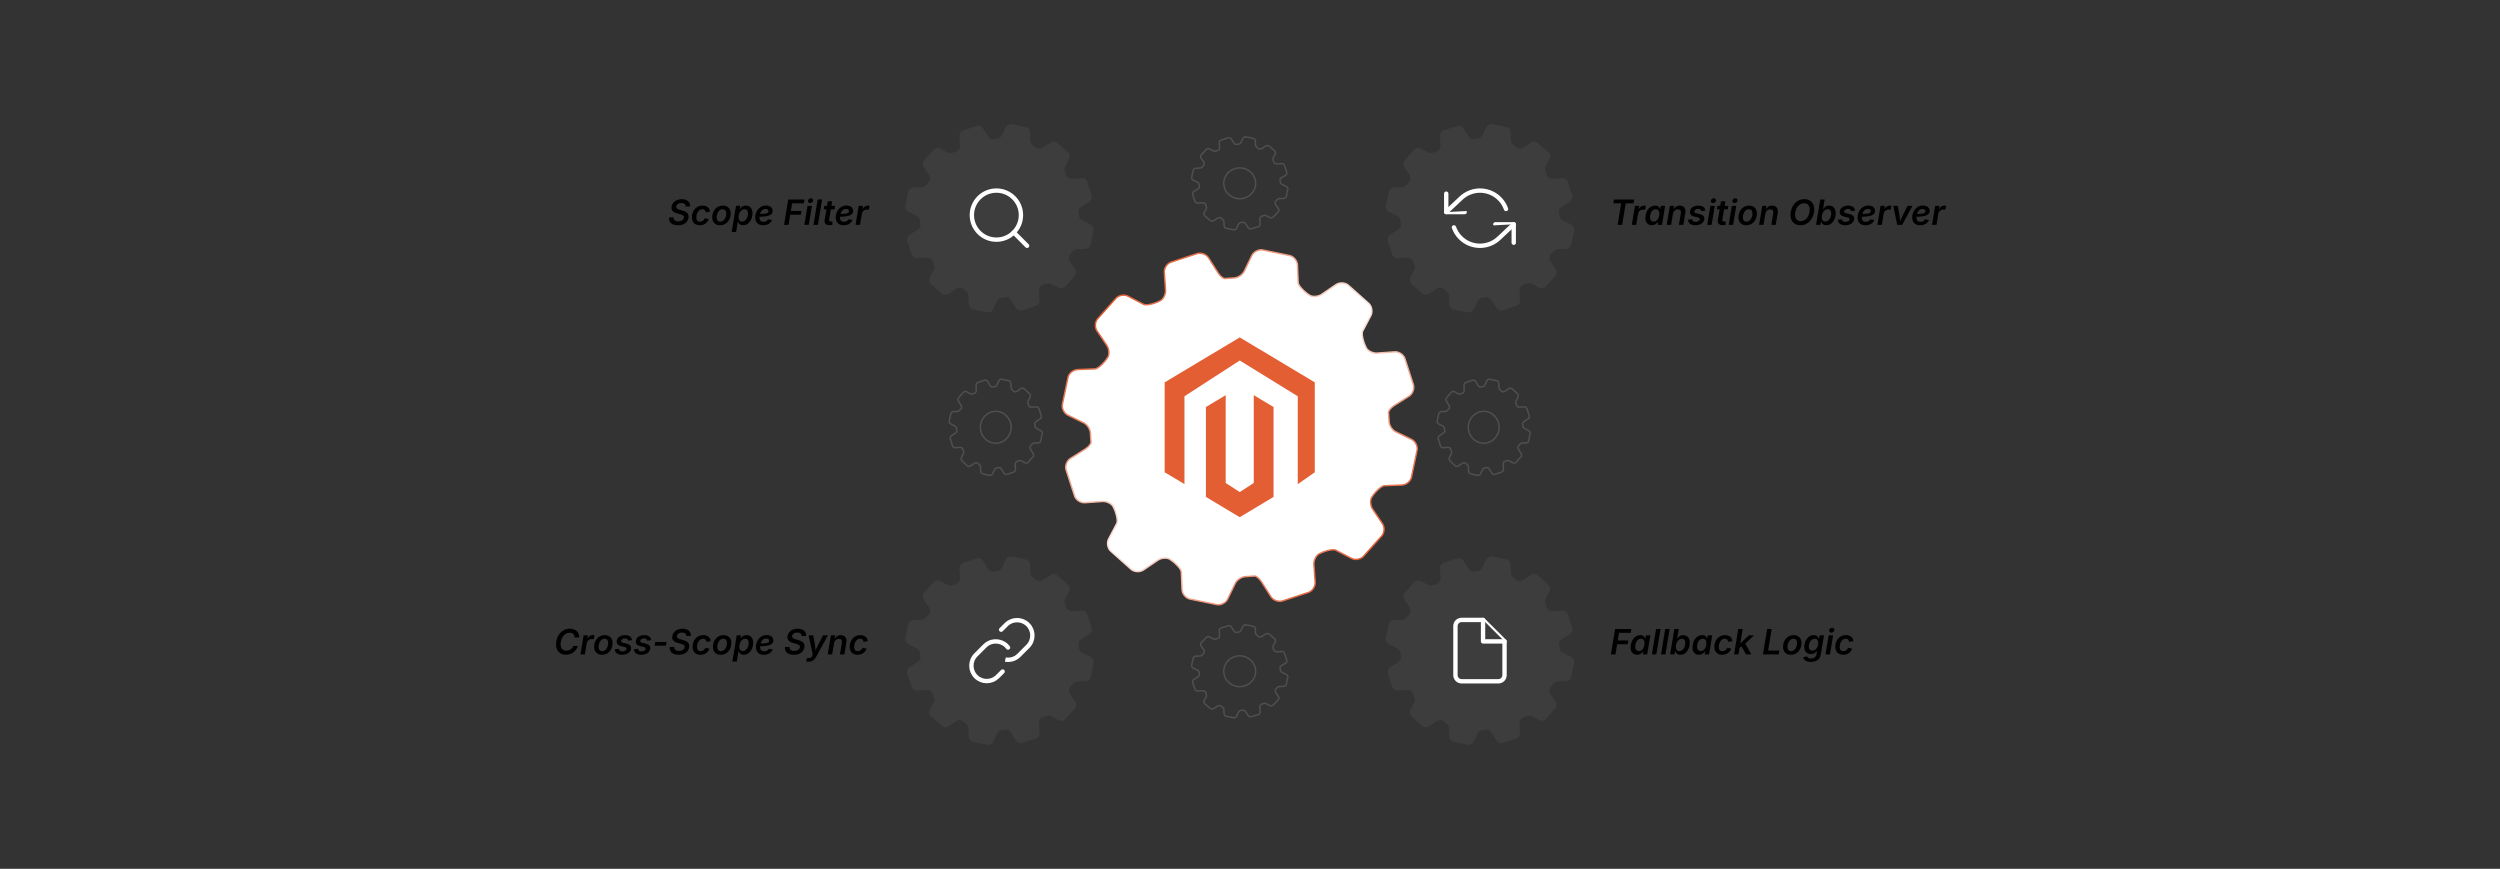 <?xml version="1.0" encoding="UTF-8"?><svg id="_02-Data-Processing-Mechanism" xmlns="http://www.w3.org/2000/svg" xmlns:xlink="http://www.w3.org/1999/xlink" viewBox="0 0 860 298.867"><rect x="0" y="0" width="860" height="298.867" fill="#333333" stroke="none"/><defs><linearGradient id="linear-gradient" x1="382.799" y1="103.318" x2="470.136" y2="190.655" gradientUnits="userSpaceOnUse"><stop offset="0" stop-color="#e45e34"/><stop offset=".5" stop-color="#fae2da"/><stop offset="1" stop-color="#e45e34"/></linearGradient></defs><g opacity=".42"><path d="M355.595,152.432l1.573-.063c.367-.016.746-.327.842-.694l.517-2.578c.053-.376-.173-.818-.503-.984l-1.418-.71c-.33-.166-.604-.611-.609-.991,0,0-.002-.19-.039-.635l-.012-.154c-.021-.167.216-.47.526-.672l1.335-.872c.31-.203.487-.669.394-1.036l-.789-2.501c-.135-.352-.545-.619-.911-.591l-1.578.118c-.366.027-.8-.179-.965-.46-.165-.282-.505-1.26-.334-1.596l.734-1.442c.171-.336.099-.831-.16-1.1l-1.895-1.755c-.287-.236-.771-.255-1.075-.042l-1.306.916c-.304.213-.779.258-1.056.101-.277-.157-1.047-.833-1.062-1.212l-.062-1.628c-.014-.379-.315-.771-.669-.871l-2.491-.537c-.363-.056-.79.179-.95.52l-.687,1.468c-.16.341-.591.625-.957.631,0,0-.184.003-.613.041l-.149.015c-.161.02-.453-.225-.648-.546l-.843-1.383c-.196-.32-.646-.504-1.001-.407l-2.418.817c-.341.14-.598.564-.572.942l.114,1.633c.026.378-.174.828-.445.999-.271.171-1.216.524-1.541.347l-1.396-.76c-.325-.176-.803-.103-1.063.164l-1.695,1.963c-.228.297-.245.798-.039,1.111l.886,1.352c.205.314.249.805.097,1.092-.153.287-.806,1.083-1.172,1.099l-1.575.063c-.366.015-.745.327-.841.693l-.517,2.579c-.053.375.174.818.503.983l1.419.71c.33.165.604.611.608.991,0,0,.003.191.04.635l.014.155c.02.167-.217.469-.528.672l-1.336.872c-.31.202-.487.668-.394,1.035l.789,2.501c.135.353.545.619.911.591l1.577-.118c.366-.028.8.179.965.46.165.28.506,1.26.335,1.596l-.734,1.443c-.171.336-.099.831.159,1.1l1.897,1.756c.288.235.771.254,1.075.041l1.306-.917c.304-.213.779-.258,1.056-.1.277.158,1.046.833,1.061,1.212l.062,1.629c.014.379.315.771.669.872l2.49.535c.363.055.79-.179.951-.52l.688-1.469c.16-.341.591-.625.958-.631,0,0,.183-.002.613-.039l.148-.013c.161-.022.453.223.648.544l.843,1.384c.195.321.645.505,1.0.409l2.418-.818c.341-.139.598-.564.572-.942l-.114-1.633c-.026-.378.174-.828.445-.999.271-.171,1.217-.523,1.541-.347l1.395.759c.324.177.803.103,1.063-.165l1.696-1.963c.228-.297.246-.797.04-1.112l-.886-1.351c-.206-.314-.25-.806-.097-1.093.152-.287.805-1.084,1.171-1.098ZM342.542,152.477c-2.926,0-5.306-2.463-5.306-5.49,0-3.028,2.38-5.49,5.306-5.49,2.926,0,5.306,2.463,5.306,5.49,0,3.027-2.38,5.49-5.306,5.49Z" fill="none" stroke="#777" stroke-miterlimit="10" stroke-width=".5"/><path d="M523.445,152.432l1.573-.063c.367-.016.746-.327.842-.694l.517-2.578c.053-.376-.173-.818-.503-.984l-1.418-.71c-.33-.166-.604-.611-.609-.991,0,0-.002-.19-.039-.635l-.012-.154c-.021-.167.216-.47.526-.672l1.335-.872c.31-.203.487-.669.394-1.036l-.789-2.501c-.135-.352-.545-.619-.911-.591l-1.578.118c-.366.027-.8-.179-.965-.46-.165-.282-.505-1.26-.334-1.596l.734-1.442c.171-.336.099-.831-.16-1.1l-1.895-1.755c-.287-.236-.771-.255-1.075-.042l-1.306.916c-.304.213-.779.258-1.056.101-.277-.157-1.047-.833-1.062-1.212l-.062-1.628c-.014-.379-.315-.771-.669-.871l-2.491-.537c-.363-.056-.79.179-.95.52l-.687,1.468c-.16.341-.591.625-.957.631,0,0-.184.003-.613.041l-.149.015c-.161.02-.453-.225-.648-.546l-.843-1.383c-.196-.32-.646-.504-1.001-.407l-2.418.817c-.341.14-.598.564-.572.942l.114,1.633c.026.378-.174.828-.445.999-.271.171-1.216.524-1.541.347l-1.396-.76c-.325-.176-.803-.103-1.063.164l-1.695,1.963c-.228.297-.245.798-.039,1.111l.886,1.352c.205.314.249.805.097,1.092-.153.287-.806,1.083-1.172,1.099l-1.575.063c-.366.015-.745.327-.841.693l-.517,2.579c-.053.375.174.818.503.983l1.419.71c.33.165.604.611.608.991,0,0,.003.191.04.635l.014.155c.02.167-.217.469-.528.672l-1.336.872c-.31.202-.487.668-.394,1.035l.789,2.501c.135.353.545.619.911.591l1.577-.118c.366-.028.8.179.965.46.165.28.506,1.26.335,1.596l-.734,1.443c-.171.336-.099.831.159,1.1l1.897,1.756c.288.235.771.254,1.075.041l1.306-.917c.304-.213.779-.258,1.056-.1.277.158,1.046.833,1.061,1.212l.062,1.629c.014.379.315.771.669.872l2.49.535c.363.055.79-.179.951-.52l.688-1.469c.16-.341.591-.625.958-.631,0,0,.183-.002.613-.039l.148-.013c.161-.022.453.223.648.544l.843,1.384c.195.321.645.505,1.0.409l2.418-.818c.341-.139.598-.564.572-.942l-.114-1.633c-.026-.378.174-.828.445-.999.271-.171,1.217-.523,1.541-.347l1.395.759c.324.177.803.103,1.063-.165l1.696-1.963c.228-.297.246-.797.04-1.112l-.886-1.351c-.206-.314-.25-.806-.097-1.093.152-.287.805-1.084,1.171-1.098ZM510.391,152.477c-2.926,0-5.306-2.463-5.306-5.49,0-3.028,2.38-5.49,5.306-5.49,2.926,0,5.306,2.463,5.306,5.49,0,3.027-2.38,5.49-5.306,5.49Z" fill="none" stroke="#777" stroke-miterlimit="10" stroke-width=".5"/><path d="M421.021,76.115l.063,1.573c.016.367.327.746.694.842l2.578.517c.376.053.818-.173.984-.503l.71-1.418c.166-.33.611-.604.991-.609,0,0,.19-.002.635-.039l.154-.012c.167-.021.47.216.672.526l.872,1.335c.203.31.669.487,1.036.394l2.501-.789c.352-.135.619-.545.591-.911l-.118-1.578c-.027-.366.179-.8.46-.965.282-.165,1.26-.505,1.596-.334l1.442.734c.336.171.831.099,1.1-.16l1.755-1.895c.236-.287.255-.771.042-1.075l-.916-1.306c-.213-.304-.258-.779-.101-1.056.157-.277.833-1.047,1.212-1.062l1.628-.062c.379-.014.771-.315.871-.669l.537-2.491c.056-.363-.179-.79-.52-.95l-1.468-.687c-.341-.16-.625-.591-.631-.957,0,0-.003-.184-.041-.613l-.015-.149c-.02-.161.225-.453.546-.648l1.383-.843c.32-.196.504-.646.407-1.001l-.817-2.418c-.14-.341-.564-.598-.942-.572l-1.633.114c-.378.026-.828-.174-.999-.445-.171-.271-.524-1.216-.347-1.541l.76-1.396c.176-.325.103-.803-.164-1.063l-1.963-1.695c-.297-.228-.798-.245-1.111-.039l-1.352.886c-.314.205-.805.249-1.092.097-.287-.153-1.083-.806-1.099-1.172l-.063-1.575c-.015-.366-.327-.745-.693-.841l-2.579-.517c-.375-.053-.818.174-.983.503l-.71,1.419c-.165.33-.611.604-.991.608,0,0-.191.003-.635.04l-.155.014c-.167.02-.469-.217-.672-.528l-.872-1.336c-.202-.31-.668-.487-1.035-.394l-2.501.789c-.353.135-.619.545-.591.911l.118,1.577c.028.366-.179.8-.46.965-.28.165-1.26.506-1.596.335l-1.443-.734c-.336-.171-.831-.099-1.1.159l-1.756,1.897c-.235.288-.254.771-.041,1.075l.917,1.306c.213.304.258.779.1,1.056-.158.277-.833,1.046-1.212,1.061l-1.629.062c-.379.014-.771.315-.872.669l-.535,2.49c-.055.363.179.79.52.951l1.469.688c.341.16.625.591.631.958,0,0,.002.183.039.613l.013.148c.022.161-.223.453-.544.648l-1.384.843c-.321.195-.505.645-.409,1l.818,2.418c.139.341.564.598.942.572l1.633-.114c.378-.026.828.174.999.445.171.271.523,1.217.347,1.541l-.759,1.395c-.177.324-.103.803.165,1.063l1.963,1.696c.297.228.797.246,1.112.04l1.351-.886c.314-.206.806-.25,1.093-.097.287.152,1.084.805,1.098,1.171ZM420.976,63.062c0-2.926,2.463-5.306,5.49-5.306,3.028,0,5.49,2.38,5.49,5.306,0,2.926-2.463,5.306-5.49,5.306-3.027,0-5.49-2.38-5.49-5.306Z" fill="none" stroke="#777" stroke-miterlimit="10" stroke-width=".5"/><path d="M421.021,243.964l.063,1.573c.016.367.327.746.694.842l2.578.517c.376.053.818-.173.984-.503l.71-1.418c.166-.33.611-.604.991-.609,0,0,.19-.002.635-.039l.154-.012c.167-.021.47.216.672.526l.872,1.335c.203.31.669.487,1.036.394l2.501-.789c.352-.135.619-.545.591-.911l-.118-1.578c-.027-.366.179-.8.46-.965.282-.165,1.26-.505,1.596-.334l1.442.734c.336.171.831.099,1.1-.16l1.755-1.895c.236-.287.255-.771.042-1.075l-.916-1.306c-.213-.304-.258-.779-.101-1.056.157-.277.833-1.047,1.212-1.062l1.628-.062c.379-.014.771-.315.871-.669l.537-2.491c.056-.363-.179-.79-.52-.95l-1.468-.687c-.341-.16-.625-.591-.631-.957,0,0-.003-.184-.041-.613l-.015-.149c-.02-.161.225-.453.546-.648l1.383-.843c.32-.196.504-.646.407-1.001l-.817-2.418c-.14-.341-.564-.598-.942-.572l-1.633.114c-.378.026-.828-.174-.999-.445-.171-.271-.524-1.216-.347-1.541l.76-1.396c.176-.325.103-.803-.164-1.063l-1.963-1.695c-.297-.228-.798-.245-1.111-.039l-1.352.886c-.314.205-.805.249-1.092.097-.287-.153-1.083-.806-1.099-1.172l-.063-1.575c-.015-.366-.327-.745-.693-.841l-2.579-.517c-.375-.053-.818.174-.983.503l-.71,1.419c-.165.33-.611.604-.991.608,0,0-.191.003-.635.04l-.155.014c-.167.02-.469-.217-.672-.528l-.872-1.336c-.202-.31-.668-.487-1.035-.394l-2.501.789c-.353.135-.619.545-.591.911l.118,1.577c.028.366-.179.8-.46.965-.28.165-1.26.506-1.596.335l-1.443-.734c-.336-.171-.831-.099-1.1.159l-1.756,1.897c-.235.288-.254.771-.041,1.075l.917,1.306c.213.304.258.779.1,1.056-.158.277-.833,1.046-1.212,1.061l-1.629.062c-.379.014-.771.315-.872.669l-.535,2.49c-.055.363.179.79.52.951l1.469.688c.341.16.625.591.631.958,0,0,.002.183.039.613l.013.148c.022.161-.223.453-.544.648l-1.384.843c-.321.195-.505.645-.409,1l.818,2.418c.139.341.564.598.942.572l1.633-.114c.378-.026.828.174.999.445.171.271.523,1.217.347,1.541l-.759,1.395c-.177.324-.103.803.165,1.063l1.963,1.696c.297.228.797.246,1.112.04l1.351-.886c.314-.206.806-.25,1.093-.097.287.152,1.084.805,1.098,1.171ZM420.976,230.911c0-2.926,2.463-5.306,5.49-5.306,3.028,0,5.49,2.38,5.49,5.306,0,2.926-2.463,5.306-5.49,5.306-3.027,0-5.49-2.38-5.49-5.306Z" fill="none" stroke="#777" stroke-miterlimit="10" stroke-width=".5"/></g><path d="M370.278,85.724l3.189-.124c.743-.031,1.511-.64,1.706-1.359l1.048-5.051c.107-.736-.351-1.602-1.019-1.927l-2.874-1.391c-.668-.324-1.224-1.198-1.234-1.941,0,0-.005-.372-.08-1.243l-.025-.301c-.042-.326.438-.92,1.067-1.317l2.706-1.708c.628-.398.988-1.311.799-2.03l-1.599-4.899c-.274-.69-1.105-1.212-1.846-1.158l-3.199.232c-.742.053-1.621-.351-1.956-.901-.334-.552-1.024-2.468-.678-3.126l1.487-2.825c.346-.659.2-1.628-.323-2.154l-3.842-3.437c-.583-.462-1.562-.5-2.179-.083l-2.648,1.795c-.615.416-1.579.506-2.141.198-.562-.308-2.123-1.632-2.152-2.374l-.126-3.19c-.029-.743-.639-1.51-1.356-1.706l-5.05-1.051c-.735-.109-1.602.35-1.926,1.018l-1.392,2.876c-.325.669-1.197,1.225-1.94,1.236,0,0-.372.006-1.243.079l-.303.029c-.326.04-.918-.44-1.314-1.07l-1.709-2.71c-.396-.628-1.309-.986-2.028-.797l-4.902,1.6c-.691.274-1.212,1.104-1.159,1.845l.232,3.2c.053.741-.352,1.622-.903,1.957-.549.335-2.465,1.026-3.123.68l-2.829-1.488c-.658-.345-1.628-.201-2.155.322l-3.437,3.845c-.461.583-.497,1.563-.08,2.177l1.797,2.649c.416.614.505,1.577.196,2.14-.31.562-1.633,2.121-2.376,2.152l-3.192.124c-.741.03-1.51.64-1.706,1.357l-1.049,5.051c-.107.735.352,1.602,1.02,1.926l2.877,1.391c.668.324,1.223,1.197,1.232,1.94,0,0,.006.374.082,1.243l.028.303c.04.327-.44.919-1.069,1.315l-2.708,1.708c-.629.396-.988,1.309-.799,2.027l1.6,4.899c.274.691,1.105,1.212,1.846,1.158l3.196-.232c.741-.055,1.622.351,1.956.902.335.548,1.025,2.467.68,3.125l-1.487,2.826c-.346.658-.201,1.628.323,2.155l3.844,3.44c.584.461,1.563.497,2.179.081l2.648-1.796c.616-.418,1.578-.506,2.14-.195.561.309,2.121,1.632,2.151,2.373l.126,3.192c.029.742.639,1.511,1.357,1.708l5.048,1.048c.735.108,1.602-.351,1.927-1.018l1.395-2.877c.324-.668,1.198-1.225,1.941-1.236,0,0,.371-.005,1.243-.077l.3-.026c.327-.043.918.436,1.314,1.066l1.709,2.71c.395.63,1.308.99,2.027.8l4.901-1.602c.69-.273,1.211-1.104,1.159-1.845l-.231-3.2c-.053-.741.353-1.622.902-1.957.549-.335,2.467-1.024,3.124-.68l2.828,1.486c.657.346,1.627.201,2.154-.323l3.438-3.845c.462-.583.498-1.562.081-2.178l-1.796-2.647c-.417-.616-.506-1.578-.198-2.14.308-.562,1.632-2.123,2.374-2.151Z" fill="#3d3d3d" stroke-width="0"/><path d="M535.574,85.724l3.189-.124c.743-.031,1.511-.64,1.706-1.359l1.048-5.051c.107-.736-.351-1.602-1.019-1.927l-2.874-1.391c-.668-.324-1.224-1.198-1.234-1.941,0,0-.005-.372-.08-1.243l-.025-.301c-.042-.326.438-.92,1.067-1.317l2.706-1.708c.628-.398.988-1.311.799-2.03l-1.599-4.899c-.274-.69-1.105-1.212-1.846-1.158l-3.199.232c-.742.053-1.621-.351-1.956-.901-.334-.552-1.024-2.468-.678-3.126l1.487-2.825c.346-.659.2-1.628-.323-2.154l-3.842-3.437c-.583-.462-1.562-.5-2.179-.083l-2.648,1.795c-.615.416-1.579.506-2.141.198-.562-.308-2.123-1.632-2.152-2.374l-.126-3.19c-.029-.743-.639-1.51-1.356-1.706l-5.05-1.051c-.735-.109-1.602.35-1.926,1.018l-1.392,2.876c-.325.669-1.197,1.225-1.94,1.236,0,0-.372.006-1.243.079l-.303.029c-.326.04-.918-.44-1.314-1.07l-1.709-2.71c-.396-.628-1.309-.986-2.028-.797l-4.902,1.6c-.691.274-1.212,1.104-1.159,1.845l.232,3.2c.053.741-.352,1.622-.903,1.957-.549.335-2.465,1.026-3.123.68l-2.829-1.488c-.658-.345-1.628-.201-2.155.322l-3.437,3.845c-.461.583-.497,1.563-.08,2.177l1.797,2.649c.416.614.505,1.577.196,2.14-.31.562-1.633,2.121-2.376,2.152l-3.192.124c-.741.03-1.51.64-1.706,1.357l-1.049,5.051c-.107.735.352,1.602,1.02,1.926l2.877,1.391c.668.324,1.223,1.197,1.232,1.94,0,0,.006.374.082,1.243l.028.303c.04.327-.44.919-1.069,1.315l-2.708,1.708c-.629.396-.988,1.309-.799,2.027l1.6,4.899c.274.691,1.105,1.212,1.846,1.158l3.196-.232c.741-.055,1.622.351,1.956.902.335.548,1.025,2.467.68,3.125l-1.487,2.826c-.346.658-.201,1.628.323,2.155l3.844,3.44c.584.461,1.563.497,2.179.081l2.648-1.796c.616-.418,1.578-.506,2.14-.195.561.309,2.121,1.632,2.151,2.373l.126,3.192c.029.742.639,1.511,1.357,1.708l5.048,1.048c.735.108,1.602-.351,1.927-1.018l1.395-2.877c.324-.668,1.198-1.225,1.941-1.236,0,0,.371-.005,1.243-.077l.3-.026c.327-.043.918.436,1.314,1.066l1.709,2.71c.395.63,1.308.99,2.027.8l4.901-1.602c.69-.273,1.211-1.104,1.159-1.845l-.231-3.2c-.053-.741.353-1.622.902-1.957.549-.335,2.467-1.024,3.124-.68l2.828,1.486c.657.346,1.627.201,2.154-.323l3.438-3.845c.462-.583.498-1.562.081-2.178l-1.796-2.647c-.417-.616-.506-1.578-.198-2.14.308-.562,1.632-2.123,2.374-2.151Z" fill="#3d3d3d" stroke-width="0"/><path d="M370.278,234.478l3.189-.124c.743-.031,1.511-.64,1.706-1.359l1.048-5.051c.107-.736-.351-1.602-1.019-1.927l-2.874-1.391c-.668-.324-1.224-1.198-1.234-1.941,0,0-.005-.372-.08-1.243l-.025-.301c-.042-.326.438-.92,1.067-1.317l2.706-1.708c.628-.398.988-1.311.799-2.03l-1.599-4.899c-.274-.69-1.105-1.212-1.846-1.158l-3.199.232c-.742.053-1.621-.351-1.956-.901-.334-.552-1.024-2.468-.678-3.126l1.487-2.825c.346-.659.2-1.628-.323-2.154l-3.842-3.437c-.583-.462-1.562-.5-2.179-.083l-2.648,1.795c-.615.416-1.579.506-2.141.198-.562-.308-2.123-1.632-2.152-2.374l-.126-3.19c-.029-.743-.639-1.51-1.356-1.706l-5.05-1.051c-.735-.109-1.602.35-1.926,1.018l-1.392,2.876c-.325.669-1.197,1.225-1.94,1.236,0,0-.372.006-1.243.079l-.303.029c-.326.04-.918-.44-1.314-1.07l-1.709-2.71c-.396-.628-1.309-.986-2.028-.797l-4.902,1.6c-.691.274-1.212,1.104-1.159,1.845l.232,3.2c.053.741-.352,1.622-.903,1.957-.549.335-2.465,1.026-3.123.68l-2.829-1.488c-.658-.345-1.628-.201-2.155.322l-3.437,3.845c-.461.583-.497,1.563-.08,2.177l1.797,2.649c.416.614.505,1.577.196,2.14-.31.562-1.633,2.121-2.376,2.152l-3.192.124c-.741.03-1.51.64-1.706,1.357l-1.049,5.051c-.107.735.352,1.602,1.02,1.926l2.877,1.391c.668.324,1.223,1.197,1.232,1.94,0,0,.006.374.082,1.243l.028.303c.04.327-.44.919-1.069,1.315l-2.708,1.708c-.629.396-.988,1.309-.799,2.027l1.6,4.899c.274.691,1.105,1.212,1.846,1.158l3.196-.232c.741-.055,1.622.351,1.956.902.335.548,1.025,2.467.68,3.125l-1.487,2.826c-.346.658-.201,1.628.323,2.155l3.844,3.44c.584.461,1.563.497,2.179.081l2.648-1.796c.616-.418,1.578-.506,2.14-.195.561.309,2.121,1.632,2.151,2.373l.126,3.192c.029.742.639,1.511,1.357,1.708l5.048,1.048c.735.108,1.602-.351,1.927-1.018l1.395-2.877c.324-.668,1.198-1.225,1.941-1.236,0,0,.371-.005,1.243-.077l.3-.026c.327-.043.918.436,1.314,1.066l1.709,2.71c.395.63,1.308.99,2.027.8l4.901-1.602c.69-.273,1.211-1.104,1.159-1.845l-.231-3.2c-.053-.741.353-1.622.902-1.957.549-.335,2.467-1.024,3.124-.68l2.828,1.486c.657.346,1.627.201,2.154-.323l3.438-3.845c.462-.583.498-1.562.081-2.178l-1.796-2.647c-.417-.616-.506-1.578-.198-2.14.308-.562,1.632-2.123,2.374-2.151Z" fill="#3d3d3d" stroke-width="0"/><path d="M535.574,234.478l3.189-.124c.743-.031,1.511-.64,1.706-1.359l1.048-5.051c.107-.736-.351-1.602-1.019-1.927l-2.874-1.391c-.668-.324-1.224-1.198-1.234-1.941,0,0-.005-.372-.08-1.243l-.025-.301c-.042-.326.438-.92,1.067-1.317l2.706-1.708c.628-.398.988-1.311.799-2.03l-1.599-4.899c-.274-.69-1.105-1.212-1.846-1.158l-3.199.232c-.742.053-1.621-.351-1.956-.901-.334-.552-1.024-2.468-.678-3.126l1.487-2.825c.346-.659.2-1.628-.323-2.154l-3.842-3.437c-.583-.462-1.562-.5-2.179-.083l-2.648,1.795c-.615.416-1.579.506-2.141.198-.562-.308-2.123-1.632-2.152-2.374l-.126-3.19c-.029-.743-.639-1.51-1.356-1.706l-5.05-1.051c-.735-.109-1.602.35-1.926,1.018l-1.392,2.876c-.325.669-1.197,1.225-1.94,1.236,0,0-.372.006-1.243.079l-.303.029c-.326.04-.918-.44-1.314-1.07l-1.709-2.71c-.396-.628-1.309-.986-2.028-.797l-4.902,1.6c-.691.274-1.212,1.104-1.159,1.845l.232,3.2c.053.741-.352,1.622-.903,1.957-.549.335-2.465,1.026-3.123.68l-2.829-1.488c-.658-.345-1.628-.201-2.155.322l-3.437,3.845c-.461.583-.497,1.563-.08,2.177l1.797,2.649c.416.614.505,1.577.196,2.14-.31.562-1.633,2.121-2.376,2.152l-3.192.124c-.741.03-1.51.64-1.706,1.357l-1.049,5.051c-.107.735.352,1.602,1.02,1.926l2.877,1.391c.668.324,1.223,1.197,1.232,1.94,0,0,.006.374.082,1.243l.028.303c.04.327-.44.919-1.069,1.315l-2.708,1.708c-.629.396-.988,1.309-.799,2.027l1.6,4.899c.274.691,1.105,1.212,1.846,1.158l3.196-.232c.741-.055,1.622.351,1.956.902.335.548,1.025,2.467.68,3.125l-1.487,2.826c-.346.658-.201,1.628.323,2.155l3.844,3.44c.584.461,1.563.497,2.179.081l2.648-1.796c.616-.418,1.578-.506,2.14-.195.561.309,2.121,1.632,2.151,2.373l.126,3.192c.029.742.639,1.511,1.357,1.708l5.048,1.048c.735.108,1.602-.351,1.927-1.018l1.395-2.877c.324-.668,1.198-1.225,1.941-1.236,0,0,.371-.005,1.243-.077l.3-.026c.327-.043.918.436,1.314,1.066l1.709,2.71c.395.63,1.308.99,2.027.8l4.901-1.602c.69-.273,1.211-1.104,1.159-1.845l-.231-3.2c-.053-.741.353-1.622.902-1.957.549-.335,2.467-1.024,3.124-.68l2.828,1.486c.657.346,1.627.201,2.154-.323l3.438-3.845c.462-.583.498-1.562.081-2.178l-1.796-2.647c-.417-.616-.506-1.578-.198-2.14.308-.562,1.632-2.123,2.374-2.151Z" fill="#3d3d3d" stroke-width="0"/><path d="M476.297,167.076l6.006-.233c1.399-.059,2.846-1.205,3.214-2.559l1.975-9.512c.202-1.386-.662-3.017-1.92-3.63l-5.412-2.62c-1.259-.611-2.305-2.256-2.325-3.656,0,0-.009-.701-.15-2.341l-.047-.567c-.079-.615.826-1.733,2.009-2.48l5.097-3.216c1.184-.75,1.861-2.469,1.505-3.823l-3.012-9.226c-.517-1.3-2.081-2.283-3.477-2.182l-6.025.436c-1.398.1-3.054-.662-3.684-1.698-.629-1.039-1.929-4.649-1.276-5.888l2.8-5.321c.651-1.241.377-3.065-.609-4.056l-7.236-6.473c-1.097-.871-2.942-.941-4.103-.156l-4.986,3.381c-1.159.784-2.974.952-4.032.372-1.058-.58-3.998-3.073-4.053-4.47l-.237-6.008c-.055-1.4-1.204-2.845-2.553-3.213l-9.51-1.98c-1.385-.206-3.017.66-3.627,1.917l-2.622,5.416c-.611,1.259-2.254,2.308-3.654,2.327,0,0-.701.011-2.34.149l-.57.055c-.615.075-1.729-.83-2.475-2.015l-3.218-5.104c-.747-1.182-2.466-1.858-3.82-1.501l-9.232,3.014c-1.302.516-2.283,2.079-2.182,3.475l.437,6.026c.099,1.396-.663,3.054-1.701,3.685-1.035.63-4.642,1.933-5.881,1.28l-5.328-2.802c-1.239-.65-3.066-.379-4.058.607l-6.472,7.241c-.869,1.097-.935,2.943-.15,4.1l3.384,4.989c.784,1.157.951,2.97.37,4.029-.584,1.059-3.076,3.994-4.474,4.053l-6.012.233c-1.396.056-2.843,1.205-3.212,2.556l-1.975,9.513c-.202,1.384.663,3.016,1.921,3.628l5.417,2.62c1.259.61,2.304,2.254,2.32,3.654,0,0,.012.704.154,2.341l.053.57c.075.616-.83,1.731-2.014,2.477l-5.1,3.217c-1.185.747-1.861,2.466-1.505,3.818l3.013,9.226c.517,1.3,2.081,2.283,3.477,2.182l6.019-.437c1.396-.103,3.055.662,3.684,1.698.63,1.033,1.931,4.647,1.28,5.886l-2.8,5.323c-.651,1.239-.379,3.066.608,4.058l7.24,6.478c1.099.868,2.944.935,4.103.152l4.986-3.382c1.16-.787,2.972-.952,4.03-.368,1.057.583,3.994,3.073,4.051,4.47l.237,6.011c.055,1.397,1.204,2.845,2.555,3.216l9.507,1.974c1.385.203,3.017-.661,3.629-1.918l2.628-5.418c.61-1.257,2.256-2.306,3.655-2.328,0,0,.699-.009,2.34-.146l.565-.049c.616-.082,1.729.822,2.475,2.008l3.219,5.104c.745,1.186,2.463,1.864,3.818,1.507l9.23-3.016c1.3-.514,2.281-2.079,2.182-3.475l-.435-6.026c-.1-1.396.664-3.054,1.699-3.685,1.034-.631,4.646-1.929,5.884-1.28l5.326,2.799c1.238.652,3.064.378,4.057-.608l6.474-7.241c.87-1.097.938-2.942.153-4.102l-3.382-4.984c-.786-1.159-.954-2.972-.372-4.03.58-1.058,3.074-3.999,4.471-4.052Z" fill="#fff" stroke="url(#linear-gradient)" stroke-miterlimit="10" stroke-width=".5"/><g id="LOGO"><polygon points="452.29 131.529 452.29 162.46 446.433 166.541 446.433 136.319 426.467 124.009 407.454 136.319 407.454 166.541 400.643 162.46 400.643 131.529 426.467 116.064 452.29 131.529" fill="#e45e34" stroke-width="0"/><polygon points="438.101 140.008 438.101 170.939 433.391 173.76 426.467 177.909 419.537 173.76 414.832 170.939 414.832 140.008 421.642 135.928 421.642 166.149 426.467 169.271 431.291 166.149 431.291 135.928 438.101 140.008" fill="#e45e34" stroke-width="0"/></g><path d="M233.225,77.493c-.672,0-1.25-.104-1.734-.313s-.843-.516-1.075-.92-.313-.894-.243-1.468h1.541c-.023.305.03.559.161.762s.322.354.574.454.542.149.87.149c.348,0,.661-.053.94-.158s.51-.253.691-.442.292-.409.331-.659c.039-.227.006-.414-.1-.562s-.268-.273-.486-.375-.482-.193-.791-.275l-.949-.258c-.668-.176-1.183-.45-1.544-.823s-.491-.878-.39-1.515c.082-.516.285-.967.609-1.354s.735-.688,1.233-.902,1.054-.322,1.667-.322c.617,0,1.15.106,1.6.319s.785.509,1.008.888.299.812.229,1.301h-1.512c.023-.371-.096-.66-.357-.867s-.629-.311-1.102-.311c-.332,0-.624.049-.876.146s-.455.233-.609.407-.251.37-.29.589c-.039.242.002.442.123.601s.289.284.504.378.436.17.662.229l.779.211c.309.078.604.182.888.311s.531.291.744.486.368.434.466.715.115.613.053.996c-.082.512-.276.962-.583,1.351s-.714.691-1.222.908-1.111.325-1.811.325Z" fill="#000" stroke-width="0"/><path d="M240.707,77.493c-.562,0-1.045-.113-1.447-.34s-.712-.545-.929-.955-.325-.889-.325-1.436c0-.512.08-1.008.24-1.488s.396-.912.706-1.295.692-.688,1.146-.914.973-.34,1.559-.34c.371,0,.709.048,1.014.144s.569.234.794.416.402.399.533.653.204.541.22.861l-1.459.264c-.012-.172-.043-.325-.094-.46s-.122-.25-.214-.346-.205-.169-.34-.22-.292-.076-.472-.076c-.355,0-.664.087-.926.261s-.48.402-.656.686-.307.59-.393.92-.129.651-.129.964c0,.285.042.538.126.759s.216.394.396.519.412.188.697.188c.191,0,.374-.029.548-.088s.333-.14.478-.243.273-.228.387-.372.203-.305.27-.48l1.383.328c-.125.324-.288.615-.489.873s-.436.477-.703.656-.562.318-.885.416-.667.146-1.034.146Z" fill="#000" stroke-width="0"/><path d="M247.703,77.493c-.57,0-1.057-.112-1.459-.337s-.711-.541-.926-.949-.322-.886-.322-1.433c0-.523.083-1.027.249-1.512s.406-.917.721-1.298.697-.683,1.148-.905.962-.334,1.532-.334,1.058.111,1.462.334.714.538.929.946.322.888.322,1.438c0,.527-.083,1.033-.249,1.518s-.407.917-.724,1.298-.7.682-1.151.902-.962.331-1.532.331ZM247.75,76.256c.352,0,.658-.09.92-.27s.478-.412.647-.697.297-.593.381-.923.126-.646.126-.946c0-.285-.044-.537-.132-.756s-.222-.391-.401-.516-.41-.188-.691-.188c-.352,0-.658.089-.92.267s-.478.409-.647.694-.297.593-.381.923-.126.647-.126.952c0,.426.1.775.299,1.049s.508.41.926.41Z" fill="#000" stroke-width="0"/><path d="M251.693,79.807l1.494-9h1.488l-.188,1.084h.053c.105-.164.245-.337.419-.519s.393-.335.656-.46.583-.188.958-.188c.449,0,.845.1,1.187.299s.61.492.806.879.293.861.293,1.424c0,.48-.068.965-.205,1.453s-.34.936-.609,1.342-.606.733-1.011.981-.874.372-1.409.372c-.391,0-.704-.066-.94-.199s-.415-.293-.536-.48-.209-.359-.264-.516h-.088l-.58,3.527h-1.523ZM255.244,76.221c.352,0,.656-.089.914-.267s.473-.409.645-.694.3-.592.384-.92.126-.641.126-.938c0-.43-.097-.774-.29-1.034s-.493-.39-.899-.39c-.34,0-.639.084-.896.252s-.473.39-.645.665-.301.578-.387.908-.129.657-.129.981c0,.441.099.791.296,1.049s.491.387.882.387Z" fill="#000" stroke-width="0"/><path d="M262.527,77.498c-.566,0-1.055-.106-1.465-.319s-.725-.518-.943-.914-.328-.872-.328-1.427c0-.562.091-1.093.272-1.591s.439-.939.773-1.324.726-.687,1.175-.905.941-.328,1.477-.328c.449,0,.848.075,1.195.226s.621.365.82.645.299.61.299.993c0,.395-.111.723-.334.984s-.556.469-.999.621-.995.261-1.655.325-1.43.097-2.309.097l.17-.973c.738,0,1.347-.016,1.825-.047s.853-.084,1.122-.158.46-.177.571-.308.167-.294.167-.489c0-.223-.093-.398-.278-.527s-.435-.193-.747-.193c-.402,0-.737.101-1.005.302s-.479.458-.636.771-.269.639-.337.979-.103.646-.103.92c0,.27.043.515.129.735s.23.395.434.521.475.19.814.19c.363,0,.685-.076.964-.229s.483-.363.612-.633l1.383.234c-.223.551-.606.992-1.151,1.324s-1.183.498-1.913.498Z" fill="#000" stroke-width="0"/><path d="M269.705,77.358l1.447-8.73h5.59l-.223,1.312h-4.025l-.434,2.631h3.633l-.211,1.295h-3.633l-.58,3.492h-1.564Z" fill="#000" stroke-width="0"/><path d="M276.695,77.358l1.084-6.551h1.523l-1.084,6.551h-1.523ZM278.693,69.881c-.242,0-.437-.082-.583-.246s-.2-.361-.161-.592c.035-.23.154-.427.357-.589s.426-.243.668-.243c.246,0,.442.081.589.243s.2.358.161.589-.159.428-.36.592-.425.246-.671.246Z" fill="#000" stroke-width="0"/><path d="M282.807,68.627l-1.447,8.73h-1.523l1.447-8.73h1.523Z" fill="#000" stroke-width="0"/><path d="M287.271,70.807l-.193,1.195h-3.721l.193-1.195h3.721ZM284.746,69.248h1.523l-1.037,6.264c-.043.242-.021.418.064.527s.244.164.475.164c.066,0,.158-.009.275-.026s.213-.034.287-.05l.041,1.178c-.168.047-.341.082-.519.105s-.351.035-.519.035c-.633,0-1.091-.156-1.374-.469s-.376-.758-.278-1.336l1.061-6.393Z" fill="#000" stroke-width="0"/><path d="M290.219,77.498c-.566,0-1.055-.106-1.465-.319s-.725-.518-.943-.914-.328-.872-.328-1.427c0-.562.091-1.093.272-1.591s.439-.939.773-1.324.726-.687,1.175-.905.941-.328,1.477-.328c.449,0,.848.075,1.195.226s.621.365.82.645.299.61.299.993c0,.395-.111.723-.334.984s-.556.469-.999.621-.995.261-1.655.325-1.43.097-2.309.097l.17-.973c.738,0,1.347-.016,1.825-.047s.853-.084,1.122-.158.46-.177.571-.308.167-.294.167-.489c0-.223-.093-.398-.278-.527s-.435-.193-.747-.193c-.402,0-.737.101-1.005.302s-.479.458-.636.771-.269.639-.337.979-.103.646-.103.92c0,.27.043.515.129.735s.23.395.434.521.475.19.814.19c.363,0,.685-.076.964-.229s.483-.363.612-.633l1.383.234c-.223.551-.606.992-1.151,1.324s-1.183.498-1.913.498Z" fill="#000" stroke-width="0"/><path d="M294.309,77.358l1.084-6.551h1.477l-.182,1.096h.07c.18-.379.434-.671.762-.876s.68-.308,1.055-.308c.086,0,.181.004.284.012s.19.018.261.029l-.234,1.4c-.066-.02-.168-.037-.305-.053s-.27-.023-.398-.023c-.281,0-.544.061-.788.182s-.447.288-.609.501-.267.458-.313.735l-.639,3.855h-1.523Z" fill="#000" stroke-width="0"/><path d="M194.693,225.229c-.684,0-1.281-.14-1.793-.419s-.909-.684-1.192-1.213-.425-1.167-.425-1.913c0-.703.109-1.379.328-2.027s.534-1.228.946-1.737.909-.913,1.491-1.21,1.234-.445,1.957-.445c.484,0,.928.067,1.33.202s.75.331,1.043.589.517.573.671.946.228.802.22,1.286h-1.576c-.008-.258-.054-.486-.138-.686s-.202-.369-.354-.51-.333-.247-.542-.319-.438-.108-.688-.108c-.5,0-.944.116-1.333.349s-.717.542-.984.929-.471.817-.609,1.292-.208.95-.208,1.427.081.876.243,1.198.389.564.68.727.63.243,1.017.243c.273,0,.536-.036.788-.108s.485-.179.7-.319.404-.311.568-.51.291-.428.381-.686h1.582c-.129.418-.319.81-.571,1.175s-.557.687-.914.964-.757.494-1.198.65-.914.234-1.418.234Z" fill="#000" stroke-width="0"/><path d="M199.674,225.112l1.084-6.551h1.477l-.182,1.096h.07c.18-.379.434-.671.762-.876s.68-.308,1.055-.308c.086,0,.181.004.284.012s.19.018.261.029l-.234,1.4c-.066-.02-.168-.037-.305-.053s-.27-.023-.398-.023c-.281,0-.544.061-.788.182s-.447.288-.609.501-.267.458-.313.735l-.639,3.855h-1.523Z" fill="#000" stroke-width="0"/><path d="M207.086,225.247c-.57,0-1.057-.112-1.459-.337s-.711-.541-.926-.949-.322-.886-.322-1.433c0-.523.083-1.027.249-1.512s.406-.917.721-1.298.697-.683,1.148-.905.962-.334,1.532-.334,1.058.111,1.462.334.714.538.929.946.322.888.322,1.438c0,.527-.083,1.033-.249,1.518s-.407.917-.724,1.298-.7.682-1.151.902-.962.331-1.532.331ZM207.133,224.011c.352,0,.658-.09.92-.27s.478-.412.647-.697.297-.593.381-.923.126-.646.126-.946c0-.285-.044-.537-.132-.756s-.222-.391-.401-.516-.41-.188-.691-.188c-.352,0-.658.089-.92.267s-.478.409-.647.694-.297.593-.381.923-.126.647-.126.952c0,.426.1.775.299,1.049s.508.41.926.41Z" fill="#000" stroke-width="0"/><path d="M214.012,225.247c-.5,0-.934-.072-1.301-.217s-.655-.351-.864-.618-.329-.587-.36-.958c0-.023-.001-.044-.003-.062s-.003-.036-.003-.056l1.436-.164c.031.32.141.552.328.694s.463.214.826.214c.25,0,.48-.037.691-.111s.385-.175.521-.302.215-.274.234-.442-.027-.31-.141-.425-.309-.202-.586-.261l-1.078-.24c-.57-.133-.987-.352-1.251-.656s-.372-.688-.325-1.148c.043-.422.198-.783.466-1.084s.612-.531,1.034-.691.883-.24,1.383-.24c.723,0,1.279.146,1.67.437s.621.671.691,1.14c.008.023.015.05.021.079s.011.058.015.085l-1.365.164c-.039-.227-.136-.411-.29-.554s-.401-.214-.741-.214c-.219,0-.428.035-.627.105s-.365.167-.498.29-.209.272-.229.448c-.027.172.017.313.132.425s.327.202.636.272l1.072.234c.574.125.994.334,1.26.627s.373.664.322,1.113c-.031.324-.133.616-.305.876s-.398.482-.68.668-.601.327-.958.425-.735.146-1.134.146Z" fill="#000" stroke-width="0"/><path d="M220.598,225.247c-.5,0-.934-.072-1.301-.217s-.655-.351-.864-.618-.329-.587-.36-.958c0-.023-.001-.044-.003-.062s-.003-.036-.003-.056l1.436-.164c.031.32.141.552.328.694s.463.214.826.214c.25,0,.48-.037.691-.111s.385-.175.521-.302.215-.274.234-.442-.027-.31-.141-.425-.309-.202-.586-.261l-1.078-.24c-.57-.133-.987-.352-1.251-.656s-.372-.688-.325-1.148c.043-.422.198-.783.466-1.084s.612-.531,1.034-.691.883-.24,1.383-.24c.723,0,1.279.146,1.67.437s.621.671.691,1.14c.008.023.015.05.021.079s.011.058.015.085l-1.365.164c-.039-.227-.136-.411-.29-.554s-.401-.214-.741-.214c-.219,0-.428.035-.627.105s-.365.167-.498.29-.209.272-.229.448c-.027.172.017.313.132.425s.327.202.636.272l1.072.234c.574.125.994.334,1.26.627s.373.664.322,1.113c-.031.324-.133.616-.305.876s-.398.482-.68.668-.601.327-.958.425-.735.146-1.134.146Z" fill="#000" stroke-width="0"/><path d="M229.311,220.847l-.211,1.26h-3.92l.211-1.26h3.92Z" fill="#000" stroke-width="0"/><path d="M233.465,225.247c-.672,0-1.25-.104-1.734-.313s-.843-.516-1.075-.92-.313-.894-.243-1.468h1.541c-.023.305.03.559.161.762s.322.354.574.454.542.149.87.149c.348,0,.661-.053.94-.158s.51-.253.691-.442.292-.409.331-.659c.039-.227.006-.414-.1-.562s-.268-.273-.486-.375-.482-.193-.791-.275l-.949-.258c-.668-.176-1.183-.45-1.544-.823s-.491-.878-.39-1.515c.082-.516.285-.967.609-1.354s.735-.688,1.233-.902,1.054-.322,1.667-.322c.617,0,1.15.106,1.6.319s.785.509,1.008.888.299.812.229,1.301h-1.512c.023-.371-.096-.66-.357-.867s-.629-.311-1.102-.311c-.332,0-.624.049-.876.146s-.455.233-.609.407-.251.37-.29.589c-.039.242.002.442.123.601s.289.284.504.378.436.17.662.229l.779.211c.309.078.604.182.888.311s.531.291.744.486.368.434.466.715.115.613.053.996c-.082.512-.276.962-.583,1.351s-.714.691-1.222.908-1.111.325-1.811.325Z" fill="#000" stroke-width="0"/><path d="M240.947,225.247c-.562,0-1.045-.113-1.447-.34s-.712-.545-.929-.955-.325-.889-.325-1.436c0-.512.08-1.008.24-1.488s.396-.912.706-1.295.692-.688,1.146-.914.973-.34,1.559-.34c.371,0,.709.048,1.014.144s.569.234.794.416.402.399.533.653.204.541.22.861l-1.459.264c-.012-.172-.043-.325-.094-.46s-.122-.25-.214-.346-.205-.169-.34-.22-.292-.076-.472-.076c-.355,0-.664.087-.926.261s-.48.402-.656.686-.307.59-.393.92-.129.651-.129.964c0,.285.042.538.126.759s.216.394.396.519.412.188.697.188c.191,0,.374-.029.548-.088s.333-.14.478-.243.273-.228.387-.372.203-.305.27-.48l1.383.328c-.125.324-.288.615-.489.873s-.436.477-.703.656-.562.318-.885.416-.667.146-1.034.146Z" fill="#000" stroke-width="0"/><path d="M247.943,225.247c-.57,0-1.057-.112-1.459-.337s-.711-.541-.926-.949-.322-.886-.322-1.433c0-.523.083-1.027.249-1.512s.406-.917.721-1.298.697-.683,1.148-.905.962-.334,1.532-.334,1.058.111,1.462.334.714.538.929.946.322.888.322,1.438c0,.527-.083,1.033-.249,1.518s-.407.917-.724,1.298-.7.682-1.151.902-.962.331-1.532.331ZM247.99,224.011c.352,0,.658-.09.92-.27s.478-.412.647-.697.297-.593.381-.923.126-.646.126-.946c0-.285-.044-.537-.132-.756s-.222-.391-.401-.516-.41-.188-.691-.188c-.352,0-.658.089-.92.267s-.478.409-.647.694-.297.593-.381.923-.126.647-.126.952c0,.426.1.775.299,1.049s.508.41.926.41Z" fill="#000" stroke-width="0"/><path d="M251.934,227.561l1.494-9h1.488l-.188,1.084h.053c.105-.164.245-.337.419-.519s.393-.335.656-.46.583-.188.958-.188c.449,0,.845.1,1.187.299s.61.492.806.879.293.861.293,1.424c0,.48-.068.965-.205,1.453s-.34.936-.609,1.342-.606.733-1.011.981-.874.372-1.409.372c-.391,0-.704-.066-.94-.199s-.415-.293-.536-.48-.209-.359-.264-.516h-.088l-.58,3.527h-1.523ZM255.484,223.975c.352,0,.656-.089.914-.267s.473-.409.645-.694.3-.592.384-.92.126-.641.126-.938c0-.43-.097-.774-.29-1.034s-.493-.39-.899-.39c-.34,0-.639.084-.896.252s-.473.39-.645.665-.301.578-.387.908-.129.657-.129.981c0,.441.099.791.296,1.049s.491.387.882.387Z" fill="#000" stroke-width="0"/><path d="M262.768,225.253c-.566,0-1.055-.106-1.465-.319s-.725-.518-.943-.914-.328-.872-.328-1.427c0-.562.091-1.093.272-1.591s.439-.939.773-1.324.726-.687,1.175-.905.941-.328,1.477-.328c.449,0,.848.075,1.195.226s.621.365.82.645.299.61.299.993c0,.395-.111.723-.334.984s-.556.469-.999.621-.995.261-1.655.325-1.43.097-2.309.097l.17-.973c.738,0,1.347-.016,1.825-.047s.853-.084,1.122-.158.46-.177.571-.308.167-.294.167-.489c0-.223-.093-.398-.278-.527s-.435-.193-.747-.193c-.402,0-.737.101-1.005.302s-.479.458-.636.771-.269.639-.337.979-.103.646-.103.92c0,.27.043.515.129.735s.23.395.434.521.475.19.814.19c.363,0,.685-.076.964-.229s.483-.363.612-.633l1.383.234c-.223.551-.606.992-1.151,1.324s-1.183.498-1.913.498Z" fill="#000" stroke-width="0"/><path d="M273.098,225.247c-.672,0-1.25-.104-1.734-.313s-.843-.516-1.075-.92-.313-.894-.243-1.468h1.541c-.023.305.03.559.161.762s.322.354.574.454.542.149.87.149c.348,0,.661-.053.94-.158s.51-.253.691-.442.292-.409.331-.659c.039-.227.006-.414-.1-.562s-.268-.273-.486-.375-.482-.193-.791-.275l-.949-.258c-.668-.176-1.183-.45-1.544-.823s-.491-.878-.39-1.515c.082-.516.285-.967.609-1.354s.735-.688,1.233-.902,1.054-.322,1.667-.322c.617,0,1.15.106,1.6.319s.785.509,1.008.888.299.812.229,1.301h-1.512c.023-.371-.096-.66-.357-.867s-.629-.311-1.102-.311c-.332,0-.624.049-.876.146s-.455.233-.609.407-.251.37-.29.589c-.039.242.002.442.123.601s.289.284.504.378.436.17.662.229l.779.211c.309.078.604.182.888.311s.531.291.744.486.368.434.466.715.115.613.053.996c-.082.512-.276.962-.583,1.351s-.714.691-1.222.908-1.111.325-1.811.325Z" fill="#000" stroke-width="0"/><path d="M277.229,227.45l.551-1.189.17.047c.227.055.433.068.618.041s.35-.105.492-.234.259-.316.349-.562l.164-.416-1.389-6.574h1.576l.615,3.562c.066.418.11.837.132,1.257s.05.849.085,1.286h-.398c.18-.438.356-.866.53-1.286s.366-.839.577-1.257l1.828-3.562h1.658l-4.037,7.395c-.188.348-.402.645-.645.891s-.519.435-.829.565-.663.196-1.058.196c-.207,0-.399-.016-.577-.047s-.315-.068-.413-.111Z" fill="#000" stroke-width="0"/><path d="M286.891,221.327l-.633,3.785h-1.523l1.09-6.551h1.441l-.24,1.617-.135-.047c.273-.559.604-.974.99-1.245s.838-.407,1.354-.407c.465,0,.855.101,1.172.302s.542.489.677.864.157.826.067,1.354l-.686,4.113h-1.523l.662-3.979c.078-.445.022-.783-.167-1.014s-.472-.346-.847-.346c-.281,0-.541.062-.779.188s-.438.304-.601.536-.269.509-.319.829Z" fill="#000" stroke-width="0"/><path d="M294.988,225.247c-.562,0-1.045-.113-1.447-.34s-.712-.545-.929-.955-.325-.889-.325-1.436c0-.512.08-1.008.24-1.488s.396-.912.706-1.295.692-.688,1.146-.914.973-.34,1.559-.34c.371,0,.709.048,1.014.144s.569.234.794.416.402.399.533.653.204.541.22.861l-1.459.264c-.012-.172-.043-.325-.094-.46s-.122-.25-.214-.346-.205-.169-.34-.22-.292-.076-.472-.076c-.355,0-.664.087-.926.261s-.48.402-.656.686-.307.59-.393.92-.129.651-.129.964c0,.285.042.538.126.759s.216.394.396.519.412.188.697.188c.191,0,.374-.029.548-.088s.333-.14.478-.243.273-.228.387-.372.203-.305.27-.48l1.383.328c-.125.324-.288.615-.489.873s-.436.477-.703.656-.562.318-.885.416-.667.146-1.034.146Z" fill="#000" stroke-width="0"/><path d="M554.992,69.94l.217-1.312h6.955l-.223,1.312h-2.689l-1.225,7.418h-1.564l1.225-7.418h-2.695Z" fill="#000" stroke-width="0"/><path d="M561.338,77.358l1.084-6.551h1.477l-.182,1.096h.07c.18-.379.434-.671.762-.876s.68-.308,1.055-.308c.086,0,.181.004.284.012s.19.018.261.029l-.234,1.4c-.066-.02-.168-.037-.305-.053s-.27-.023-.398-.023c-.281,0-.544.061-.788.182s-.447.288-.609.501-.267.458-.313.735l-.639,3.855h-1.523Z" fill="#000" stroke-width="0"/><path d="M568.234,77.475c-.512,0-.95-.133-1.315-.398s-.624-.651-.776-1.157-.168-1.114-.047-1.825c.121-.73.343-1.346.665-1.846s.71-.879,1.163-1.137.932-.387,1.436-.387c.387,0,.692.064.917.193s.396.284.513.466.201.351.252.507h.07l.176-1.084h1.523l-1.084,6.551h-1.5l.17-1.037h-.094c-.109.164-.254.335-.434.513s-.402.329-.668.454-.588.188-.967.188ZM568.867,76.221c.332,0,.628-.09.888-.27s.477-.43.65-.75.296-.693.366-1.119.071-.796.003-1.11-.203-.559-.404-.732-.47-.261-.806-.261c-.344,0-.647.092-.911.275s-.479.434-.647.75-.285.676-.352,1.078c-.066.41-.067.776-.003,1.099s.198.576.401.762.475.278.814.278Z" fill="#000" stroke-width="0"/><path d="M575.494,73.573l-.633,3.785h-1.523l1.09-6.551h1.441l-.24,1.617-.135-.047c.273-.559.604-.974.99-1.245s.838-.407,1.354-.407c.465,0,.855.101,1.172.302s.542.489.677.864.157.826.067,1.354l-.686,4.113h-1.523l.662-3.979c.078-.445.022-.783-.167-1.014s-.472-.346-.847-.346c-.281,0-.541.062-.779.188s-.438.304-.601.536-.269.509-.319.829Z" fill="#000" stroke-width="0"/><path d="M583.217,77.493c-.5,0-.934-.072-1.301-.217s-.655-.351-.864-.618-.329-.587-.36-.958c0-.023-.001-.044-.003-.062s-.003-.036-.003-.056l1.436-.164c.031.32.141.552.328.694s.463.214.826.214c.25,0,.48-.037.691-.111s.385-.175.521-.302.215-.274.234-.442-.027-.31-.141-.425-.309-.202-.586-.261l-1.078-.24c-.57-.133-.987-.352-1.251-.656s-.372-.688-.325-1.148c.043-.422.198-.783.466-1.084s.612-.531,1.034-.691.883-.24,1.383-.24c.723,0,1.279.146,1.67.437s.621.671.691,1.14c.008.023.015.05.021.079s.011.058.015.085l-1.365.164c-.039-.227-.136-.411-.29-.554s-.401-.214-.741-.214c-.219,0-.428.035-.627.105s-.365.167-.498.29-.209.272-.229.448c-.027.172.017.313.132.425s.327.202.636.272l1.072.234c.574.125.994.334,1.26.627s.373.664.322,1.113c-.031.324-.133.616-.305.876s-.398.482-.68.668-.601.327-.958.425-.735.146-1.134.146Z" fill="#000" stroke-width="0"/><path d="M587.277,77.358l1.084-6.551h1.523l-1.084,6.551h-1.523ZM589.275,69.881c-.242,0-.437-.082-.583-.246s-.2-.361-.161-.592c.035-.23.154-.427.357-.589s.426-.243.668-.243c.246,0,.442.081.589.243s.2.358.161.589-.159.428-.36.592-.425.246-.671.246Z" fill="#000" stroke-width="0"/><path d="M594.537,70.807l-.193,1.195h-3.721l.193-1.195h3.721ZM592.012,69.248h1.523l-1.037,6.264c-.043.242-.021.418.064.527s.244.164.475.164c.066,0,.158-.009.275-.026s.213-.034.287-.05l.041,1.178c-.168.047-.341.082-.519.105s-.351.035-.519.035c-.633,0-1.091-.156-1.374-.469s-.376-.758-.278-1.336l1.061-6.393Z" fill="#000" stroke-width="0"/><path d="M594.672,77.358l1.084-6.551h1.523l-1.084,6.551h-1.523ZM596.67,69.881c-.242,0-.437-.082-.583-.246s-.2-.361-.161-.592c.035-.23.154-.427.357-.589s.426-.243.668-.243c.246,0,.442.081.589.243s.2.358.161.589-.159.428-.36.592-.425.246-.671.246Z" fill="#000" stroke-width="0"/><path d="M600.725,77.493c-.57,0-1.057-.112-1.459-.337s-.711-.541-.926-.949-.322-.886-.322-1.433c0-.523.083-1.027.249-1.512s.406-.917.721-1.298.697-.683,1.148-.905.962-.334,1.532-.334,1.058.111,1.462.334.714.538.929.946.322.888.322,1.438c0,.527-.083,1.033-.249,1.518s-.407.917-.724,1.298-.7.682-1.151.902-.962.331-1.532.331ZM600.771,76.256c.352,0,.658-.09.92-.27s.478-.412.647-.697.297-.593.381-.923.126-.646.126-.946c0-.285-.044-.537-.132-.756s-.222-.391-.401-.516-.41-.188-.691-.188c-.352,0-.658.089-.92.267s-.478.409-.647.694-.297.593-.381.923-.126.647-.126.952c0,.426.1.775.299,1.049s.508.41.926.41Z" fill="#000" stroke-width="0"/><path d="M607.275,73.573l-.633,3.785h-1.523l1.09-6.551h1.441l-.24,1.617-.135-.047c.273-.559.604-.974.99-1.245s.838-.407,1.354-.407c.465,0,.855.101,1.172.302s.542.489.677.864.157.826.067,1.354l-.686,4.113h-1.523l.662-3.979c.078-.445.022-.783-.167-1.014s-.472-.346-.847-.346c-.281,0-.541.062-.779.188s-.438.304-.601.536-.269.509-.319.829Z" fill="#000" stroke-width="0"/><path d="M619.369,77.475c-.684,0-1.282-.141-1.796-.422s-.914-.687-1.201-1.216-.431-1.167-.431-1.913c0-.707.11-1.385.331-2.033s.538-1.227.952-1.734.913-.909,1.497-1.204,1.237-.442,1.96-.442c.68,0,1.275.14,1.787.419s.911.684,1.198,1.213.431,1.169.431,1.919c0,.707-.11,1.385-.331,2.033s-.538,1.227-.952,1.734-.912.909-1.494,1.204-1.232.442-1.951.442ZM619.428,76.075c.504,0,.949-.116,1.336-.349s.712-.543.976-.932.463-.82.598-1.295.202-.95.202-1.427c0-.473-.079-.869-.237-1.189s-.381-.562-.668-.727-.626-.246-1.017-.246c-.504,0-.949.117-1.336.352s-.713.546-.979.935-.467.818-.604,1.289-.205.946-.205,1.427c0,.469.08.864.24,1.187s.385.565.674.729.629.246,1.02.246Z" fill="#000" stroke-width="0"/><path d="M628.246,77.475c-.387,0-.699-.064-.938-.193s-.42-.285-.545-.469-.217-.355-.275-.516h-.094l-.188,1.061h-1.488l1.447-8.73h1.523l-.551,3.264h.076c.109-.164.246-.337.41-.519s.373-.335.627-.46.568-.188.943-.188c.449,0,.845.1,1.187.299s.61.492.806.879.293.861.293,1.424c0,.48-.068.965-.205,1.453s-.34.936-.609,1.342-.606.733-1.011.981-.874.372-1.409.372ZM627.865,76.221c.352,0,.656-.089.914-.267s.473-.409.645-.694.3-.592.384-.92.126-.641.126-.938c0-.43-.097-.774-.29-1.034s-.493-.39-.899-.39c-.34,0-.639.084-.896.252s-.473.39-.645.665-.301.578-.387.908-.129.657-.129.981c0,.441.099.791.296,1.049s.491.387.882.387Z" fill="#000" stroke-width="0"/><path d="M634.744,77.493c-.5,0-.934-.072-1.301-.217s-.655-.351-.864-.618-.329-.587-.36-.958c0-.023-.001-.044-.003-.062s-.003-.036-.003-.056l1.436-.164c.031.32.141.552.328.694s.463.214.826.214c.25,0,.48-.037.691-.111s.385-.175.521-.302.215-.274.234-.442-.027-.31-.141-.425-.309-.202-.586-.261l-1.078-.24c-.57-.133-.987-.352-1.251-.656s-.372-.688-.325-1.148c.043-.422.198-.783.466-1.084s.612-.531,1.034-.691.883-.24,1.383-.24c.723,0,1.279.146,1.67.437s.621.671.691,1.14c.008.023.015.05.021.079s.011.058.015.085l-1.365.164c-.039-.227-.136-.411-.29-.554s-.401-.214-.741-.214c-.219,0-.428.035-.627.105s-.365.167-.498.29-.209.272-.229.448c-.027.172.017.313.132.425s.327.202.636.272l1.072.234c.574.125.994.334,1.26.627s.373.664.322,1.113c-.031.324-.133.616-.305.876s-.398.482-.68.668-.601.327-.958.425-.735.146-1.134.146Z" fill="#000" stroke-width="0"/><path d="M641.734,77.498c-.566,0-1.055-.106-1.465-.319s-.725-.518-.943-.914-.328-.872-.328-1.427c0-.562.091-1.093.272-1.591s.439-.939.773-1.324.726-.687,1.175-.905.941-.328,1.477-.328c.449,0,.848.075,1.195.226s.621.365.82.645.299.61.299.993c0,.395-.111.723-.334.984s-.556.469-.999.621-.995.261-1.655.325-1.43.097-2.309.097l.17-.973c.738,0,1.347-.016,1.825-.047s.853-.084,1.122-.158.46-.177.571-.308.167-.294.167-.489c0-.223-.093-.398-.278-.527s-.435-.193-.747-.193c-.402,0-.737.101-1.005.302s-.479.458-.636.771-.269.639-.337.979-.103.646-.103.92c0,.27.043.515.129.735s.23.395.434.521.475.19.814.19c.363,0,.685-.076.964-.229s.483-.363.612-.633l1.383.234c-.223.551-.606.992-1.151,1.324s-1.183.498-1.913.498Z" fill="#000" stroke-width="0"/><path d="M645.824,77.358l1.084-6.551h1.477l-.182,1.096h.07c.18-.379.434-.671.762-.876s.68-.308,1.055-.308c.086,0,.181.004.284.012s.19.018.261.029l-.234,1.4c-.066-.02-.168-.037-.305-.053s-.27-.023-.398-.023c-.281,0-.544.061-.788.182s-.447.288-.609.501-.267.458-.313.735l-.639,3.855h-1.523Z" fill="#000" stroke-width="0"/><path d="M652.639,77.358l-1.354-6.551h1.559l.615,3.562c.07.418.121.838.152,1.26s.064.85.1,1.283h-.381c.18-.434.354-.86.521-1.28s.355-.841.562-1.263l1.781-3.562h1.682l-3.533,6.551h-1.705Z" fill="#000" stroke-width="0"/><path d="M660.531,77.498c-.566,0-1.055-.106-1.465-.319s-.725-.518-.943-.914-.328-.872-.328-1.427c0-.562.091-1.093.272-1.591s.439-.939.773-1.324.726-.687,1.175-.905.941-.328,1.477-.328c.449,0,.848.075,1.195.226s.621.365.82.645.299.61.299.993c0,.395-.111.723-.334.984s-.556.469-.999.621-.995.261-1.655.325-1.43.097-2.309.097l.17-.973c.738,0,1.347-.016,1.825-.047s.853-.084,1.122-.158.46-.177.571-.308.167-.294.167-.489c0-.223-.093-.398-.278-.527s-.435-.193-.747-.193c-.402,0-.737.101-1.005.302s-.479.458-.636.771-.269.639-.337.979-.103.646-.103.92c0,.27.043.515.129.735s.23.395.434.521.475.19.814.19c.363,0,.685-.076.964-.229s.483-.363.612-.633l1.383.234c-.223.551-.606.992-1.151,1.324s-1.183.498-1.913.498Z" fill="#000" stroke-width="0"/><path d="M664.621,77.358l1.084-6.551h1.477l-.182,1.096h.07c.18-.379.434-.671.762-.876s.68-.308,1.055-.308c.086,0,.181.004.284.012s.19.018.261.029l-.234,1.4c-.066-.02-.168-.037-.305-.053s-.27-.023-.398-.023c-.281,0-.544.061-.788.182s-.447.288-.609.501-.267.458-.313.735l-.639,3.855h-1.523Z" fill="#000" stroke-width="0"/><path d="M554.148,225.112l1.447-8.73h5.59l-.223,1.312h-4.025l-.434,2.631h3.633l-.211,1.295h-3.633l-.58,3.492h-1.564Z" fill="#000" stroke-width="0"/><path d="M563.143,225.229c-.512,0-.95-.133-1.315-.398s-.624-.651-.776-1.157-.168-1.114-.047-1.825c.121-.73.343-1.346.665-1.846s.71-.879,1.163-1.137.932-.387,1.436-.387c.387,0,.692.064.917.193s.396.284.513.466.201.351.252.507h.07l.176-1.084h1.523l-1.084,6.551h-1.5l.17-1.037h-.094c-.109.164-.254.335-.434.513s-.402.329-.668.454-.588.188-.967.188ZM563.775,223.975c.332,0,.628-.09.888-.27s.477-.43.65-.75.296-.693.366-1.119.071-.796.003-1.11-.203-.559-.404-.732-.47-.261-.806-.261c-.344,0-.647.092-.911.275s-.479.434-.647.75-.285.676-.352,1.078c-.066.41-.067.776-.003,1.099s.198.576.401.762.475.278.814.278Z" fill="#000" stroke-width="0"/><path d="M571.217,216.382l-1.447,8.73h-1.523l1.447-8.73h1.523Z" fill="#000" stroke-width="0"/><path d="M574.357,216.382l-1.447,8.73h-1.523l1.447-8.73h1.523Z" fill="#000" stroke-width="0"/><path d="M578.055,225.229c-.387,0-.699-.064-.938-.193s-.42-.285-.545-.469-.217-.355-.275-.516h-.094l-.188,1.061h-1.488l1.447-8.73h1.523l-.551,3.264h.076c.109-.164.246-.337.41-.519s.373-.335.627-.46.568-.188.943-.188c.449,0,.845.1,1.187.299s.61.492.806.879.293.861.293,1.424c0,.48-.068.965-.205,1.453s-.34.936-.609,1.342-.606.733-1.011.981-.874.372-1.409.372ZM577.674,223.975c.352,0,.656-.089.914-.267s.473-.409.645-.694.3-.592.384-.92.126-.641.126-.938c0-.43-.097-.774-.29-1.034s-.493-.39-.899-.39c-.34,0-.639.084-.896.252s-.473.39-.645.665-.301.578-.387.908-.129.657-.129.981c0,.441.099.791.296,1.049s.491.387.882.387Z" fill="#000" stroke-width="0"/><path d="M584.418,225.229c-.512,0-.95-.133-1.315-.398s-.624-.651-.776-1.157-.168-1.114-.047-1.825c.121-.73.343-1.346.665-1.846s.71-.879,1.163-1.137.932-.387,1.436-.387c.387,0,.692.064.917.193s.396.284.513.466.201.351.252.507h.07l.176-1.084h1.523l-1.084,6.551h-1.5l.17-1.037h-.094c-.109.164-.254.335-.434.513s-.402.329-.668.454-.588.188-.967.188ZM585.051,223.975c.332,0,.628-.09.888-.27s.477-.43.65-.75.296-.693.366-1.119.071-.796.003-1.11-.203-.559-.404-.732-.47-.261-.806-.261c-.344,0-.647.092-.911.275s-.479.434-.647.75-.285.676-.352,1.078c-.066.41-.067.776-.003,1.099s.198.576.401.762.475.278.814.278Z" fill="#000" stroke-width="0"/><path d="M592.428,225.247c-.562,0-1.045-.113-1.447-.34s-.712-.545-.929-.955-.325-.889-.325-1.436c0-.512.08-1.008.24-1.488s.396-.912.706-1.295.692-.688,1.146-.914.973-.34,1.559-.34c.371,0,.709.048,1.014.144s.569.234.794.416.402.399.533.653.204.541.22.861l-1.459.264c-.012-.172-.043-.325-.094-.46s-.122-.25-.214-.346-.205-.169-.34-.22-.292-.076-.472-.076c-.355,0-.664.087-.926.261s-.48.402-.656.686-.307.59-.393.92-.129.651-.129.964c0,.285.042.538.126.759s.216.394.396.519.412.188.697.188c.191,0,.374-.029.548-.088s.333-.14.478-.243.273-.228.387-.372.203-.305.27-.48l1.383.328c-.125.324-.288.615-.489.873s-.436.477-.703.656-.562.318-.885.416-.667.146-1.034.146Z" fill="#000" stroke-width="0"/><path d="M596.512,225.112l1.447-8.73h1.523l-1.447,8.73h-1.523ZM598.246,223.05l.305-1.846h.246l2.795-2.643h1.787l-3.428,3.229h-.316l-1.389,1.26ZM600.619,225.112l-1.652-2.982,1.213-1.078,2.268,4.061h-1.828Z" fill="#000" stroke-width="0"/><path d="M606.443,225.112l1.447-8.73h1.564l-1.23,7.412h3.855l-.217,1.318h-5.42Z" fill="#000" stroke-width="0"/><path d="M616.07,225.247c-.57,0-1.057-.112-1.459-.337s-.711-.541-.926-.949-.322-.886-.322-1.433c0-.523.083-1.027.249-1.512s.406-.917.721-1.298.697-.683,1.148-.905.962-.334,1.532-.334,1.058.111,1.462.334.714.538.929.946.322.888.322,1.438c0,.527-.083,1.033-.249,1.518s-.407.917-.724,1.298-.7.682-1.151.902-.962.331-1.532.331ZM616.117,224.011c.352,0,.658-.09.92-.27s.478-.412.647-.697.297-.593.381-.923.126-.646.126-.946c0-.285-.044-.537-.132-.756s-.222-.391-.401-.516-.41-.188-.691-.188c-.352,0-.658.089-.92.267s-.478.409-.647.694-.297.593-.381.923-.126.647-.126.952c0,.426.1.775.299,1.049s.508.41.926.41Z" fill="#000" stroke-width="0"/><path d="M622.949,227.702c-.543,0-1.003-.071-1.38-.214s-.673-.333-.888-.571-.352-.498-.41-.779l1.33-.369c.043.117.112.235.208.354s.235.219.419.299.43.12.738.12c.492,0,.908-.119,1.248-.357s.551-.59.633-1.055l.205-1.189-.141.012c-.105.164-.24.327-.404.489s-.369.298-.615.407-.549.164-.908.164c-.449,0-.848-.093-1.195-.278s-.62-.461-.817-.826-.296-.819-.296-1.362c0-.5.072-.99.217-1.471s.356-.917.636-1.31.618-.705,1.017-.938.852-.349,1.359-.349c.301,0,.555.04.762.12s.378.184.513.311.24.26.316.398.134.267.173.384l.1-.023.182-1.107h1.5l-1.102,6.621c-.098.582-.306,1.059-.624,1.43s-.716.646-1.192.823-1.004.267-1.582.267ZM623.436,223.811c.344,0,.644-.08.899-.24s.468-.372.636-.636.293-.553.375-.867.123-.628.123-.94c0-.43-.099-.77-.296-1.02s-.495-.375-.894-.375c-.332,0-.626.081-.882.243s-.472.377-.647.645-.308.562-.396.882-.132.639-.132.955c0,.418.101.748.302.99s.505.363.911.363Z" fill="#000" stroke-width="0"/><path d="M627.982,225.112l1.084-6.551h1.523l-1.084,6.551h-1.523ZM629.98,217.636c-.242,0-.437-.082-.583-.246s-.2-.361-.161-.592c.035-.23.154-.427.357-.589s.426-.243.668-.243c.246,0,.442.081.589.243s.2.358.161.589-.159.428-.36.592-.425.246-.671.246Z" fill="#000" stroke-width="0"/><path d="M634.029,225.247c-.562,0-1.045-.113-1.447-.34s-.712-.545-.929-.955-.325-.889-.325-1.436c0-.512.08-1.008.24-1.488s.396-.912.706-1.295.692-.688,1.146-.914.973-.34,1.559-.34c.371,0,.709.048,1.014.144s.569.234.794.416.402.399.533.653.204.541.22.861l-1.459.264c-.012-.172-.043-.325-.094-.46s-.122-.25-.214-.346-.205-.169-.34-.22-.292-.076-.472-.076c-.355,0-.664.087-.926.261s-.48.402-.656.686-.307.59-.393.92-.129.651-.129.964c0,.285.042.538.126.759s.216.394.396.519.412.188.697.188c.191,0,.374-.029.548-.088s.333-.14.478-.243.273-.228.387-.372.203-.305.27-.48l1.383.328c-.125.324-.288.615-.489.873s-.436.477-.703.656-.562.318-.885.416-.667.146-1.034.146Z" fill="#000" stroke-width="0"/><circle cx="342.763" cy="74.001" r="8.442" fill="#3d3d3d" stroke="#fff" stroke-linecap="round" stroke-linejoin="round" stroke-width="1.5"/><line x1="353.316" y1="84.554" x2="348.726" y2="79.963" fill="#3d3d3d" stroke="#fff" stroke-linecap="round" stroke-linejoin="round" stroke-width="1.5"/><path d="M510.17,213.258h-7.387c-1.166,0-2.111.945-2.111,2.111v16.884c0,1.166.945,2.111,2.111,2.111h12.663c1.166,0,2.111-.945,2.111-2.111v-11.608l-7.387-7.387Z" fill="#3d3d3d" stroke="#fff" stroke-linecap="round" stroke-linejoin="round" stroke-width="1.5"/><polyline points="510.17 213.258 510.17 220.645 517.557 220.645" fill="#3d3d3d" stroke="#fff" stroke-linecap="round" stroke-linejoin="round" stroke-width="1.5"/><path d="M342.542,224.866c1.745,2.333,5.052,2.81,7.386,1.065.202-.151.393-.316.571-.495l3.166-3.166c2.024-2.096,1.966-5.436-.13-7.461-2.045-1.975-5.286-1.975-7.331,0l-1.815,1.805" fill="#3d3d3d" stroke="#fff" stroke-linecap="round" stroke-linejoin="round" stroke-width="1.5"/><path d="M346.763,222.755c-1.745-2.333-5.052-2.81-7.386-1.065-.202.151-.393.316-.571.495l-3.166,3.166c-2.024,2.096-1.966,5.436.13,7.461,2.045,1.975,5.286,1.975,7.331,0l1.805-1.805" fill="#3d3d3d" stroke="#fff" stroke-linecap="round" stroke-linejoin="round" stroke-width="1.5"/><polyline points="497.506 66.616 497.506 72.947 503.838 72.947" fill="#3d3d3d" stroke="#fff" stroke-linecap="round" stroke-linejoin="round" stroke-width="1.5"/><polyline points="520.722 83.5 520.722 77.168 514.391 77.168" fill="#3d3d3d" stroke="#fff" stroke-linecap="round" stroke-linejoin="round" stroke-width="1.5"/><path d="M518.074,71.892c-1.75-4.945-7.177-7.535-12.122-5.785-1.335.472-2.548,1.238-3.549,2.239l-4.896,4.601M520.722,77.168l-4.896,4.601c-3.708,3.71-9.722,3.711-13.431.003-1.002-1.001-1.767-2.214-2.239-3.549" fill="#3d3d3d" stroke="#fff" stroke-linecap="round" stroke-linejoin="round" stroke-width="1.5"/></svg>